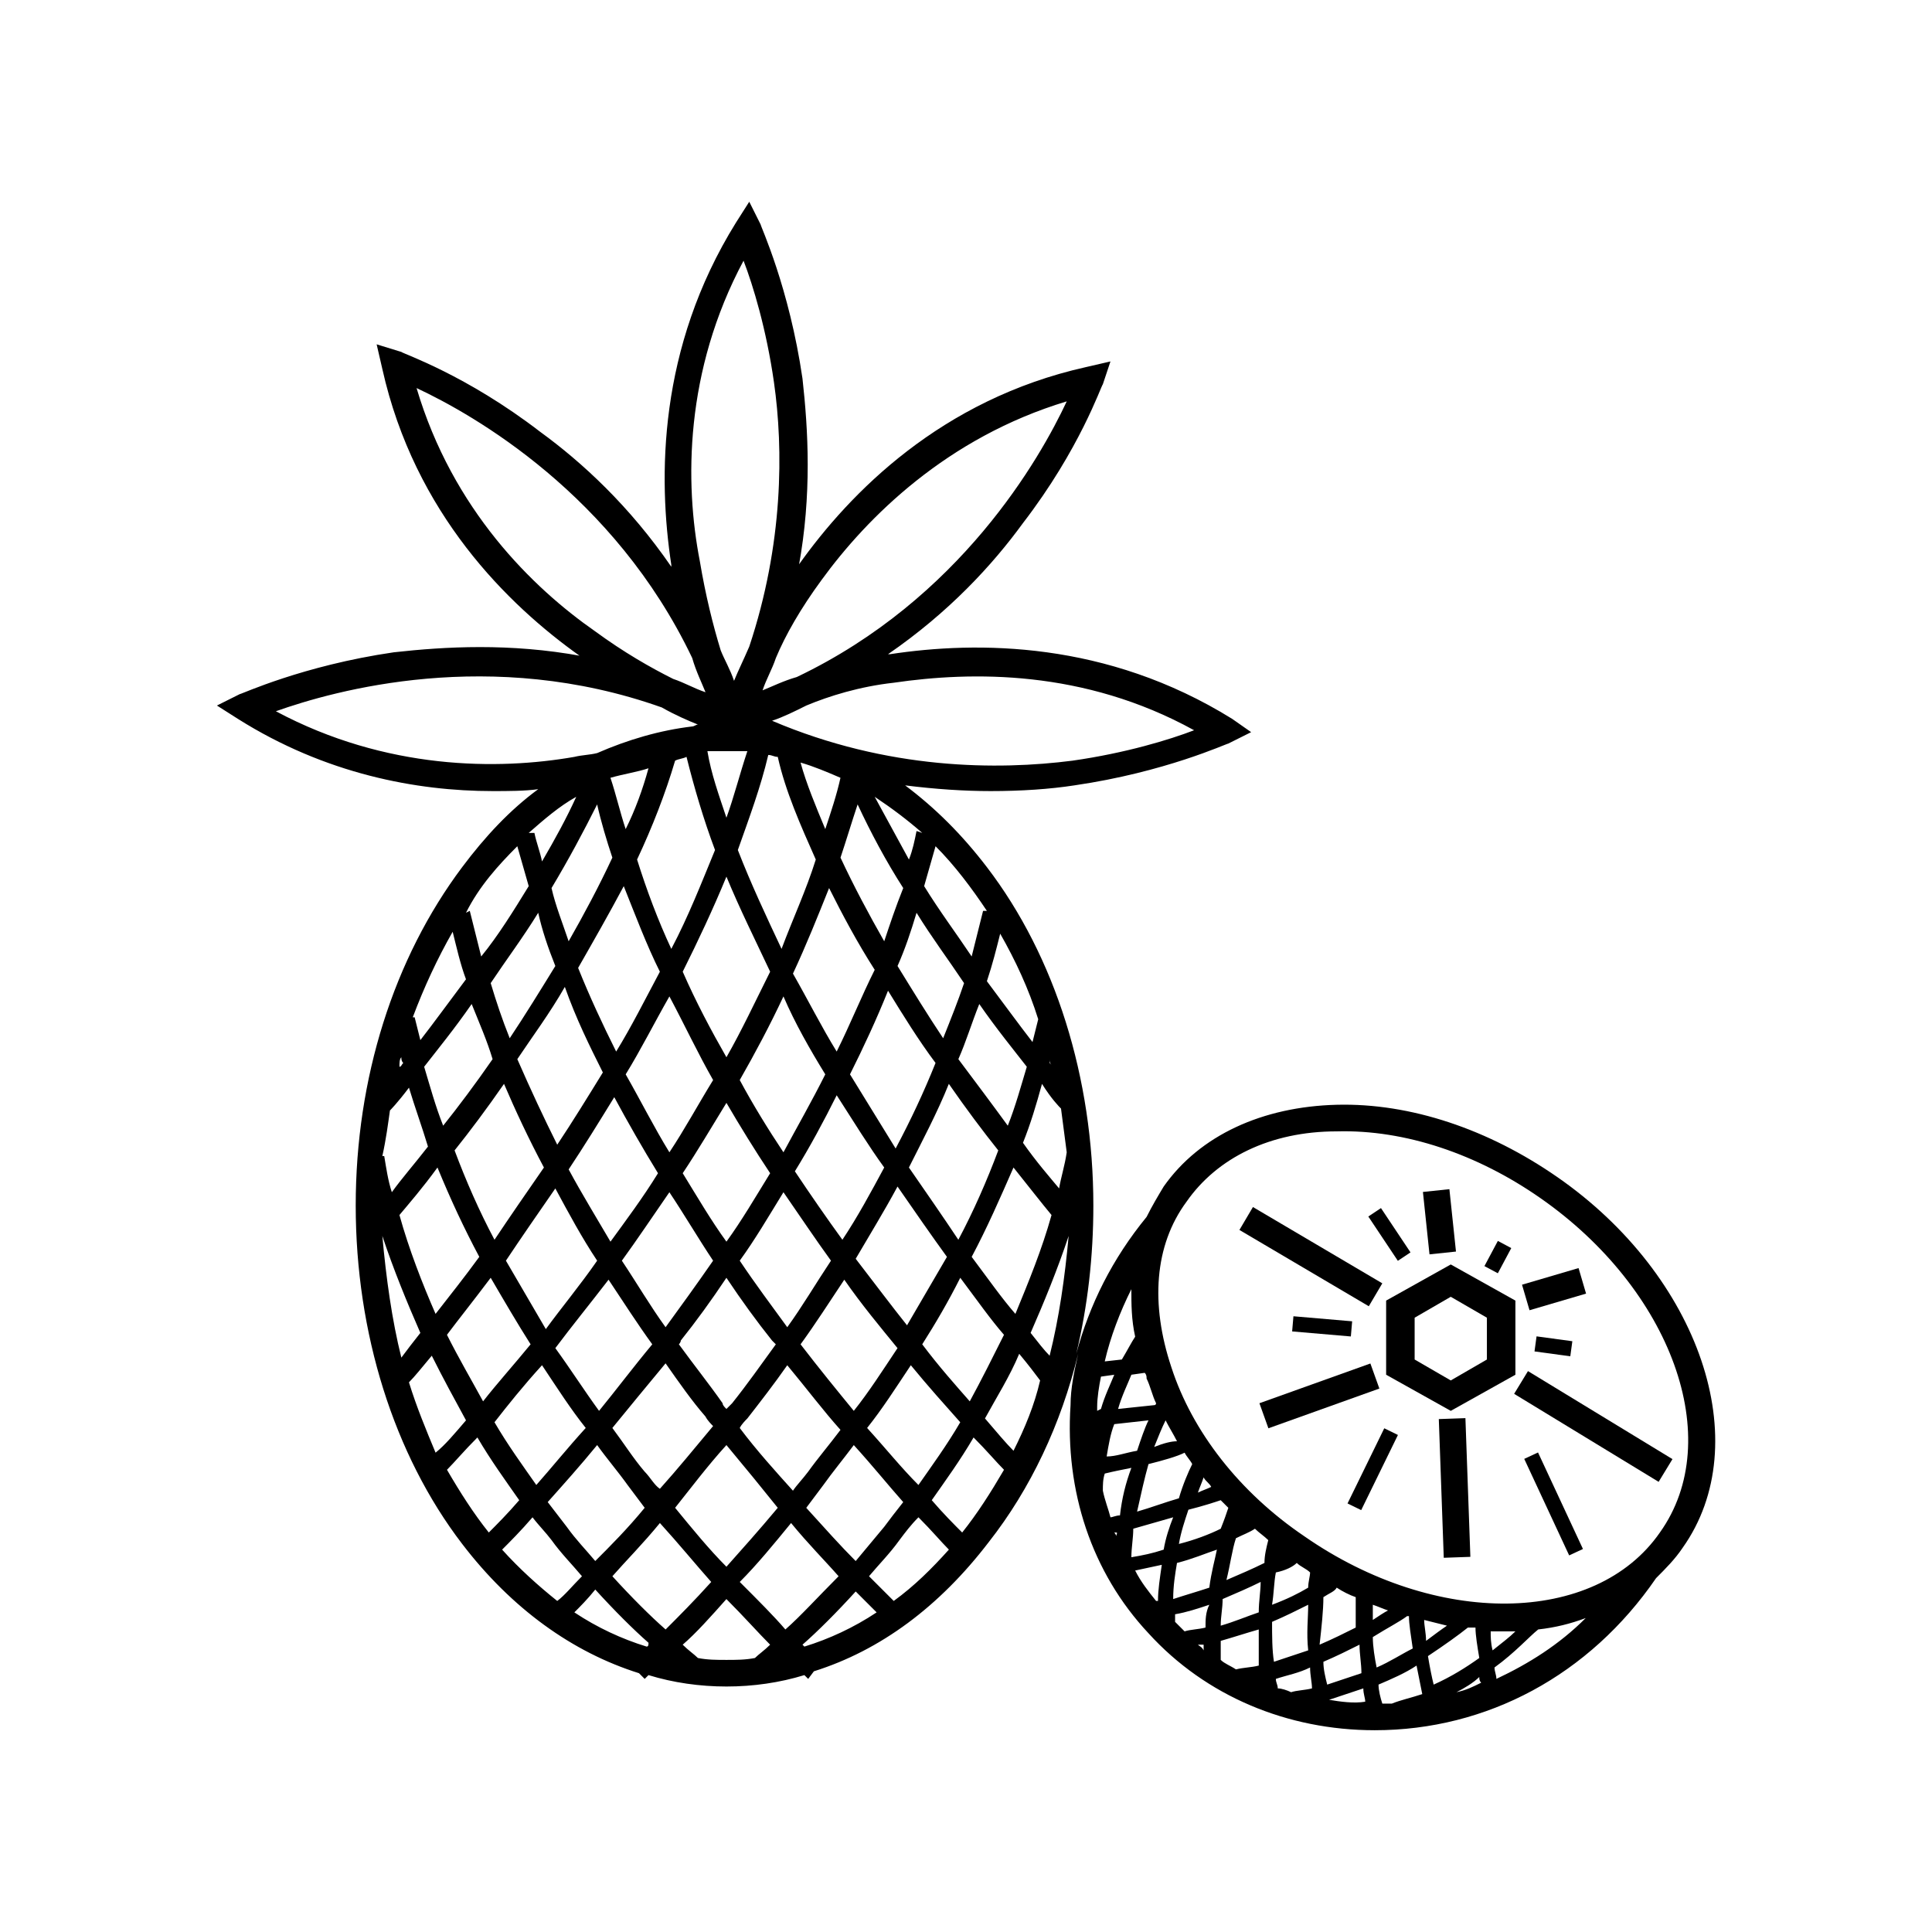 <?xml version="1.0" encoding="UTF-8"?>
<!-- Uploaded to: ICON Repo, www.svgrepo.com, Generator: ICON Repo Mixer Tools -->
<svg fill="#000000" width="800px" height="800px" version="1.1" viewBox="144 144 512 512" xmlns="http://www.w3.org/2000/svg">
 <g>
  <path d="m556.68 455.92c-18.137-12.594-38.793-19.648-58.441-19.145-19.648 0.504-36.273 8.062-45.848 21.664-1.512 2.519-3.023 5.039-4.535 8.062-9.07 11.082-15.113 23.176-18.641 36.273 3.023-12.594 4.535-25.695 4.535-39.297 0-33.754-10.078-66-28.215-89.68-6.551-8.566-13.602-15.617-21.664-21.664 8.062 1.008 15.617 1.512 22.672 1.512 8.062 0 15.617-0.504 22.168-1.512 24.184-3.527 40.305-11.082 40.809-11.082l6.047-3.023-5.039-3.527c-33.25-20.656-67.512-20.656-90.688-17.129h-0.504c16.121-11.082 27.711-23.68 35.77-34.762 15.113-19.648 20.656-36.273 21.16-36.777l2.016-6.047-6.551 1.512c-38.289 8.566-62.473 33.25-76.074 52.395v0.504c3.527-19.145 2.519-36.273 1.008-49.879-3.527-24.184-11.082-40.305-11.082-40.809l-3.023-6.047-3.527 5.543c-20.656 33.25-20.656 67.512-17.129 90.688v0.504c-11.082-16.121-23.68-27.711-34.762-35.77-19.648-15.113-36.273-20.656-36.777-21.16l-6.551-2.016 1.512 6.551c8.566 38.289 33.25 62.473 52.395 76.074h0.504c-19.145-3.527-36.273-2.519-49.879-1.008-24.184 3.527-40.305 11.082-40.809 11.082l-6.047 3.023 5.543 3.527c23.176 14.609 47.359 19.145 67.512 19.145 4.031 0 8.566 0 12.09-0.504-7.559 5.543-14.105 12.594-20.152 20.656-18.137 24.184-28.215 55.922-28.215 89.68 0 33.754 10.078 66 28.215 89.68 13.098 17.129 29.223 28.719 46.855 34.258l1.512 1.512 1.008-1.008c6.551 2.016 13.602 3.023 20.656 3.023s14.105-1.008 20.656-3.023l1.008 1.008 1.512-2.016c17.633-5.543 33.25-17.129 46.352-34.258 11.082-14.105 19.145-31.234 23.68-49.879-1.008 4.535-2.016 9.07-2.016 13.602-1.512 22.672 5.543 44.336 20.656 60.457 15.113 16.625 36.777 25.695 59.953 25.695 29.727 0 56.93-14.609 74.562-40.305 2.519-2.519 5.039-5.039 7.055-8.062 19.648-27.711 4.535-72.043-33.25-98.242zm-134.52-31.238c0 0.504 0 1.008 0.504 1.512l-0.504-0.504v-1.008zm3.019 13.102c0.504 4.031 1.008 7.559 1.512 11.586-0.504 3.527-1.512 6.551-2.016 9.574-2.519-3.023-6.047-7.055-9.574-12.09 2.016-5.039 3.527-10.078 5.039-15.617 2.523 4.027 4.535 6.043 5.039 6.547zm-55.922-9.07c3.527-7.055 7.055-14.609 10.078-22.168 4.031 6.551 8.062 13.098 12.594 19.145-3.023 7.559-6.551 15.113-10.578 22.672-4.031-6.547-8.062-13.098-12.094-19.648zm9.07 24.688c-3.527 6.551-7.055 13.098-11.082 19.145-4.031-5.543-8.566-12.09-12.594-18.137 4.031-6.551 7.559-13.098 11.082-20.152 4.531 7.055 8.562 13.602 12.594 19.145zm-12.598-30.73c-4.031-6.551-7.559-13.602-11.586-20.656 3.527-7.559 6.551-15.113 9.574-22.672 3.527 7.055 7.559 14.609 12.09 21.664-3.527 7.051-6.551 14.609-10.078 21.664zm-3.023 6.043c-3.527 7.055-7.559 14.105-11.082 20.656-4.031-6.047-8.062-12.594-11.586-19.145 4.031-7.055 8.062-14.609 11.586-22.168 3.023 7.055 7.055 14.109 11.082 20.656zm-14.609 26.199c-4.031 6.551-7.559 12.594-11.586 18.137-4.031-5.543-7.559-11.586-11.586-18.137 4.031-6.047 7.559-12.09 11.586-18.641 3.527 6.047 7.555 12.594 11.586 18.641zm-11.586-30.734c-4.031-7.055-8.062-14.609-11.586-22.672 4.031-8.062 8.062-16.625 11.586-25.191 3.527 8.566 7.559 16.625 11.586 25.191-4.031 8.062-7.555 15.621-11.586 22.672zm-3.527 6.047c-4.031 6.551-7.559 13.098-11.586 19.145-4.031-6.551-7.559-13.602-11.586-20.656 4.031-6.551 7.559-13.602 11.586-20.656 4.027 7.559 7.555 15.113 11.586 22.168zm-14.609 24.688c-4.031 6.551-8.566 12.594-12.594 18.137-3.527-6.047-7.559-12.594-11.082-19.145 4.031-6.047 8.062-12.594 12.09-19.145 3.523 6.551 7.555 13.602 11.586 20.152zm-11.086-32.242c-3.527-7.055-7.055-14.609-10.078-22.168 4.031-7.055 8.062-14.105 12.09-21.664 3.023 7.559 6.047 15.617 9.574 22.672-4.027 7.555-7.555 14.609-11.586 21.16zm-3.527 5.539c-4.031 6.551-8.062 13.098-12.09 19.145-3.527-7.055-7.055-14.609-10.578-22.672 4.031-6.047 8.566-12.09 12.594-19.145 3.023 8.566 6.551 15.621 10.074 22.672zm-15.617 25.191c-4.535 6.551-9.07 13.098-13.098 19.145-4.031-7.559-7.559-15.617-10.578-23.68 4.031-5.039 8.566-11.082 13.098-17.633 3.019 7.055 6.547 14.609 10.578 22.168zm3.023 5.543c3.527 6.551 7.055 13.098 11.082 19.145-4.535 6.551-9.574 12.594-13.602 18.137-3.527-6.047-7.055-12.09-10.578-18.137 4.027-6.047 8.562-12.598 13.098-19.145zm14.105 24.184c4.031 6.047 7.559 11.586 11.586 17.129-5.039 6.047-9.574 12.09-14.105 17.633-4.031-5.543-7.559-11.082-11.586-16.625 4.535-6.047 9.07-11.59 14.105-18.137zm3.527-5.039c4.031-5.543 8.062-11.586 12.594-18.137 4.031 6.047 7.559 12.09 11.586 18.137-4.535 6.551-8.566 12.09-12.594 17.633-4.027-5.543-7.555-11.59-11.586-17.633zm15.617 21.16c4.031-5.039 8.062-10.578 12.09-16.625 4.031 6.047 8.062 11.586 12.09 16.625l1.008 1.008c-4.031 5.543-7.559 10.578-11.586 15.617-0.504 0.504-1.008 1.008-1.512 1.512-0.504-0.504-1.008-1.008-1.008-1.512-3.527-5.039-7.559-10.078-11.586-15.617 0 0 0.504-0.504 0.504-1.008zm15.621-21.16c4.031-5.543 7.559-11.586 11.586-18.137 4.535 6.551 8.566 12.594 12.594 18.137-4.031 6.047-7.559 12.09-11.586 17.633-4.031-5.543-8.566-11.59-12.594-17.633zm27.707 5.039c4.535 6.551 9.574 12.594 14.105 18.137-4.031 6.047-7.559 11.586-11.586 16.625-4.535-5.543-9.07-11.082-14.105-17.633 4.031-5.543 7.555-11.086 11.586-17.129zm3.023-5.543c3.527-6.047 7.559-12.594 11.082-19.145 4.535 6.551 9.07 13.098 13.098 18.641-3.527 6.047-7.055 12.09-10.578 18.137-4.027-5.039-8.562-11.086-13.602-17.633zm14.105-24.184c3.527-7.055 7.559-14.609 10.578-22.168 4.535 6.551 9.07 12.594 13.098 17.633-3.023 8.062-6.551 16.121-10.578 23.68-4.027-6.047-8.562-12.594-13.098-19.145zm13.102-28.719c2.016-4.535 3.527-9.574 5.543-14.609 4.535 6.551 9.07 12.09 12.594 16.625-1.512 5.039-3.023 10.578-5.039 15.617-4.031-5.539-8.566-11.586-13.098-17.633zm-4.031-5.539c-4.031-6.047-8.062-12.594-12.09-19.145 2.016-4.535 3.527-9.07 5.039-14.105 4.031 6.551 8.566 12.594 12.594 18.641-1.512 4.531-3.527 9.57-5.543 14.609zm-15.617-25.695c-4.031-7.055-8.062-14.609-11.586-22.168 1.512-4.535 3.023-9.574 4.535-14.105 3.527 7.559 7.559 15.113 12.09 22.168-2.016 5.035-3.527 9.57-5.039 14.105zm-15.621-29.727c-2.519-6.047-5.039-12.09-6.551-17.633 3.527 1.008 7.055 2.519 10.578 4.031-1.004 4.535-2.516 9.07-4.027 13.602zm-2.516 8.062c-2.519 8.062-6.047 15.617-9.07 23.68-4.031-8.566-8.062-17.129-11.586-26.199 3.023-8.566 6.047-16.625 8.062-25.191 1.008 0 1.512 0.504 2.519 0.504 2.012 9.07 6.043 18.137 10.074 27.207zm-23.68-11.082c-2.016-6.047-4.031-11.586-5.039-17.633h5.039 5.543c-2.016 6.043-3.527 12.09-5.543 17.633zm-3.023 8.562c-3.527 8.566-7.055 17.633-11.586 26.199-3.527-7.559-6.551-15.617-9.07-23.68 4.031-8.566 7.559-17.633 10.078-26.199 1.008-0.504 2.016-0.504 3.023-1.008 2.012 8.062 4.531 16.629 7.555 24.688zm-23.68-5.543c-1.512-4.535-2.519-9.07-4.031-13.602 3.527-1.008 7.055-1.512 10.078-2.519-1.512 5.543-3.527 11.086-6.047 16.121zm-3.527 7.559c-3.527 7.559-7.559 15.113-11.586 22.168-1.512-4.535-3.527-9.574-4.535-14.105 4.535-7.559 8.566-15.113 12.09-22.168 1.008 4.535 2.519 9.57 4.031 14.105zm-15.113 28.719c-4.031 6.551-8.062 13.098-12.09 19.145-2.016-5.039-3.527-9.574-5.039-14.609 4.031-6.047 8.566-12.09 12.594-18.641 1.008 4.531 2.519 9.066 4.535 14.105zm-16.625 24.684c-4.535 6.551-9.07 12.594-13.098 17.633-2.016-5.039-3.527-10.578-5.039-15.617 3.527-4.535 8.062-10.078 12.594-16.625 2.016 5.039 4.031 9.574 5.543 14.609zm-3.527 52.398c-4.031 5.543-8.062 10.578-11.586 15.113-3.527-8.062-7.055-17.129-9.574-26.199 2.519-3.023 6.047-7.055 10.078-12.594 3.523 8.566 7.051 16.121 11.082 23.68zm3.023 5.543c3.527 6.047 7.055 12.09 10.578 17.633-4.535 5.543-9.07 10.578-12.594 15.113-3.023-5.543-6.551-11.586-9.574-17.633 3.023-4.031 7.055-9.07 11.59-15.113zm13.602 23.172c4.031 6.047 7.559 11.586 11.586 16.625-5.039 5.543-9.07 10.578-13.098 15.113-3.527-5.039-7.559-10.578-11.082-16.625 3.527-4.531 7.555-9.57 12.594-15.113zm14.609 21.16c2.519 3.527 5.543 7.055 8.062 10.578 1.512 2.016 3.023 4.031 4.535 6.047-4.535 5.543-9.07 10.078-13.098 14.105-2.519-3.023-5.039-5.543-7.559-9.07-1.512-2.016-3.527-4.535-5.039-6.551 4.031-4.527 8.566-9.566 13.098-15.109zm12.598 7.055c-3.023-3.527-5.543-7.559-8.566-11.586 4.535-5.543 9.07-11.082 14.105-17.129 3.527 5.039 7.055 10.078 10.578 14.105 0.504 1.008 1.512 2.016 2.016 2.519-5.039 6.047-9.574 11.586-14.105 16.625-1.508-1.008-2.516-3.023-4.027-4.535zm21.664-7.055c5.039 6.047 9.574 11.586 13.602 16.625-5.039 6.047-9.574 11.082-13.602 15.617-4.535-4.535-9.07-10.078-13.602-15.617 4.027-5.035 8.562-11.082 13.602-16.625zm3.527-4.531c0.504-1.008 1.512-2.016 2.016-2.519 3.527-4.535 7.055-9.07 10.578-14.105 5.039 6.047 9.574 12.09 14.105 17.129-3.023 4.031-6.047 7.559-8.566 11.082-1.512 2.016-3.023 3.527-4.031 5.039-4.531-5.039-9.57-10.582-14.102-16.625zm22.164 15.113c2.519-3.527 5.039-6.551 8.062-10.578 5.039 5.543 9.07 10.578 13.098 15.113-2.016 2.519-3.527 4.535-5.039 6.551-2.519 3.023-5.039 6.047-7.559 9.07-4.031-4.031-8.062-8.566-13.098-14.105 1.516-2.019 3.027-4.035 4.535-6.051zm11.59-15.113c4.031-5.039 7.559-10.578 11.586-16.625 4.535 5.543 9.07 10.578 13.098 15.113-3.527 6.047-7.559 11.586-11.082 16.625-4.535-4.535-8.562-9.574-13.602-15.113zm14.609-22.168c3.527-5.543 7.055-11.586 10.078-17.633 4.535 6.047 8.062 11.082 11.586 15.113-3.023 6.047-6.047 12.09-9.07 17.633-3.523-4.031-8.059-9.07-12.594-15.113zm13.102-23.176c4.031-7.559 7.559-15.617 11.082-23.68 4.031 5.039 7.559 9.574 10.078 12.594-2.519 9.07-6.047 17.633-9.574 26.199-3.527-4.031-7.055-9.066-11.586-15.113zm7.555-85.648c4.031 7.055 7.559 14.609 10.078 22.672-0.504 2.016-1.008 4.031-1.512 6.047-3.527-4.535-7.559-10.078-12.09-16.121 1.508-4.535 2.516-8.566 3.523-12.598zm-17.129-23.176c5.039 5.039 9.574 11.082 13.602 17.129h-1.008c-1.008 4.031-2.016 8.062-3.023 12.09-4.031-6.047-8.566-12.09-12.594-18.641 1.008-3.523 2.016-7.051 3.023-10.578zm-3.527-3.527-1.512-0.504c-0.504 2.519-1.008 5.039-2.016 7.559-3.023-5.543-6.047-11.082-9.07-16.625 4.539 3.023 8.566 6.047 12.598 9.57zm-7.555-39.801c20.656-3.023 50.383-3.527 79.602 12.594-6.551 2.519-18.137 6.047-32.242 8.062-19.648 2.519-48.871 2.519-79.602-10.578 3.023-1.008 6.047-2.519 9.07-4.031 6.039-2.519 14.102-5.039 23.172-6.047zm-19.145-27.203c12.09-16.625 33.25-37.785 64.992-47.359-7.055 15.113-28.215 52.395-71.539 73.051-3.527 1.008-6.551 2.519-9.07 3.527 1.008-3.023 2.519-5.543 3.527-8.566 2.516-6.043 6.547-13.098 12.09-20.652zm-20.656-84.641c2.519 6.551 6.047 18.137 8.062 32.242 2.519 17.633 2.519 42.824-6.551 70.031-1.512 3.527-3.023 6.551-4.031 9.07-1.008-3.023-2.519-5.543-3.527-8.062-2.016-6.551-4.031-14.609-5.543-23.68-4.031-20.656-4.031-50.383 11.59-79.602zm-86.656 33.754c15.113 7.055 52.395 28.215 73.051 71.539 1.008 3.527 2.519 6.551 3.527 9.07-3.023-1.008-5.543-2.519-8.566-3.527-6.047-3.023-13.098-7.055-20.656-12.594-16.625-11.586-37.785-32.242-47.355-64.488zm-37.281 85.648c15.617-5.543 56.93-17.129 102.27-1.008 3.527 2.016 7.055 3.527 9.574 4.535-0.504 0-1.008 0.504-1.512 0.504-8.566 1.008-17.129 3.527-25.191 7.055-2.016 0.504-4.031 0.504-6.047 1.008-20.152 3.523-49.879 3.523-79.098-12.094zm79.602 22.672c-2.519 5.543-5.543 11.082-9.07 17.129-0.504-2.519-1.512-5.039-2.016-7.559h-1.512c4.031-3.523 8.062-7.051 12.598-9.57zm-15.621 13.098c1.008 3.527 2.016 7.055 3.023 10.578-4.031 6.551-8.062 13.098-12.594 18.641-1.008-4.031-2.016-8.062-3.023-12.09l-1.008 0.504c3.527-7.051 8.566-12.594 13.602-17.633zm-17.129 22.672c1.008 4.031 2.016 8.566 3.527 12.594-4.535 6.047-8.566 11.586-12.09 16.121-0.504-2.016-1.008-4.031-1.512-6.047h-0.504c3.023-8.059 6.551-15.613 10.578-22.668zm-13.602 33.25c0 0.504 0 1.008 0.504 1.512-0.504 0.504-0.504 1.008-1.008 1.008 0-1.008 0-2.016 0.504-2.519zm-3.023 14.109s2.016-2.016 5.039-6.047c1.512 5.039 3.527 10.578 5.039 15.617-3.527 4.535-7.055 8.566-9.574 12.09-1.008-3.023-1.512-6.551-2.016-9.574h-0.504c1.008-4.531 1.512-8.559 2.016-12.086zm-2.016 33.25c0.504 0 0.504 0 0 0 3.023 9.07 6.551 17.633 10.078 25.695-2.016 2.519-3.527 4.535-5.039 6.551-2.519-10.078-4.031-21.16-5.039-32.246zm7.055 38.793c1.512-1.512 3.527-4.031 6.047-7.055 3.023 6.047 6.047 11.586 9.07 17.129-3.023 3.527-5.543 6.551-8.062 8.566-2.519-6.043-5.039-12.09-7.055-18.641zm21.16 39.801c-4.031-5.039-7.559-10.578-11.082-16.625 2.016-2.016 4.535-5.039 8.062-8.566 3.527 6.047 7.559 11.586 11.082 16.625-3.023 3.527-6.047 6.551-8.062 8.566zm18.137 18.137c-5.039-4.031-10.078-8.566-14.609-13.602 2.016-2.016 5.039-5.039 8.062-8.566 1.512 2.016 3.527 4.031 5.039 6.047 2.519 3.527 5.543 6.551 8.062 9.574-2.523 2.519-4.539 5.035-6.555 6.547zm23.68 12.094c-6.551-2.016-13.098-5.039-19.145-9.07 1.512-1.512 3.527-3.527 5.543-6.047 5.039 5.543 10.078 10.578 14.105 14.105 0 0.508 0 1.012-0.504 1.012zm5.039-4.535c-4.031-3.527-9.07-8.566-14.105-14.105 3.527-4.031 8.062-8.566 12.594-14.105 5.039 5.543 9.574 11.082 13.602 15.617-4.535 5.035-8.566 9.066-12.09 12.594zm23.676 7.559c-2.519 0.504-5.039 0.504-7.559 0.504s-5.039 0-7.559-0.504c-1.008-1.008-2.519-2.016-4.031-3.527 3.527-3.023 7.559-7.559 11.586-12.09 4.535 4.535 8.566 9.07 11.586 12.09-1.504 1.512-3.016 2.519-4.023 3.527zm-4.027-20.152c4.535-4.535 9.07-10.078 13.602-15.617 4.535 5.543 9.07 10.078 12.594 14.105-5.543 5.543-10.078 10.578-14.105 14.105-3.023-3.527-7.055-7.559-12.09-12.594zm17.129 17.129-0.504-0.504c4.031-3.527 9.07-8.566 14.105-14.105 2.016 2.016 4.031 4.031 5.543 5.543-6.047 4.027-12.598 7.051-19.145 9.066zm23.68-12.094-6.551-6.551c2.519-3.023 5.543-6.047 8.062-9.574 1.512-2.016 3.023-4.031 5.039-6.047 3.527 3.527 6.047 6.551 8.062 8.566-4.539 5.043-9.074 9.578-14.613 13.605zm18.137-18.137c-2.016-2.016-5.039-5.039-8.062-8.566 3.527-5.039 7.559-10.578 11.082-16.625 3.527 3.527 6.047 6.551 8.062 8.566-3.527 6.047-7.055 11.586-11.082 16.625zm13.602-21.664c-2.016-2.016-4.535-5.039-7.559-8.566 3.023-5.543 6.551-11.082 9.07-17.129 2.519 3.023 4.031 5.039 5.543 7.055-1.512 6.551-4.031 12.598-7.055 18.641zm9.574-25.188c-1.512-1.512-3.023-3.527-5.039-6.047 3.527-8.062 7.055-16.625 10.078-25.695-1.012 11.086-2.523 21.664-5.039 31.742zm25.691 6.043c1.008 2.016 1.512 4.535 2.519 6.551 0 0 0 0.504-0.504 0.504l-9.57 1.008c1.008-3.527 2.519-6.551 3.527-9.07l3.527-0.504c0.5 0.504 0.5 1.008 0.5 1.512zm19.648 32.246 2.016 2.016c-0.504 1.512-1.008 3.023-2.016 5.543-3.023 1.512-7.055 3.023-11.082 4.031 0.504-3.023 1.512-6.047 2.519-9.07 4.031-1.008 7.051-2.016 8.562-2.519zm-6.043-2.016c0.504-1.512 1.008-2.519 1.512-4.031 0.504 1.008 1.512 1.512 2.016 2.519-1.012 0.504-2.519 1.008-3.527 1.512zm-5.039 1.512c-3.527 1.008-7.559 2.519-11.082 3.527 1.008-4.535 2.016-9.07 3.023-12.594 4.031-1.008 7.559-2.016 9.574-3.023 0.504 1.008 1.512 2.016 2.016 3.023-1.012 2.012-2.523 5.539-3.531 9.066zm-19.145-11.086c0.504-3.023 1.008-6.047 2.016-8.566l9.07-1.008c-1.008 2.016-2.016 5.039-3.023 8.062-3.023 0.504-5.543 1.512-8.062 1.512zm12.594-2.519c1.008-2.519 2.016-5.039 3.023-7.055 1.008 2.016 2.016 3.527 3.023 5.543-1.512 0-3.527 0.504-6.047 1.512zm-3.527-23.176m-2.519-18.641c0 4.031 0 8.062 1.008 12.594-1.008 1.512-2.016 3.527-3.527 6.047l-4.535 0.504c1.516-6.547 4.035-13.098 7.055-19.145zm-9.066 37.285v-1.008 1.008zm0-5.039v-1.008c0-2.519 0.504-5.543 1.008-8.062l3.527-0.504c-1.008 2.519-2.519 5.543-3.527 9.07zm5.039 33.25c0-0.504-0.504-1.008-0.504-1.008h0.504c0.504 0 0 0.504 0 1.008zm1.008-5.543c-1.008 0-2.016 0.504-2.519 0.504-0.504-2.016-1.512-4.535-2.016-7.055 0-1.512 0-3.023 0.504-4.535 2.016-0.504 4.535-1.008 7.055-1.512-1.512 4.035-2.519 8.066-3.023 12.598zm10.074 22.672h-0.504c-2.016-2.519-4.031-5.039-5.543-8.062 2.519-0.504 4.535-1.008 7.055-1.512-0.504 3.531-1.008 6.551-1.008 9.574zm1.512-13.602c-3.023 1.008-5.543 1.512-8.566 2.016 0-2.519 0.504-5.039 0.504-7.559 3.527-1.008 7.055-2.016 10.578-3.023-1.004 2.519-2.012 5.543-2.516 8.566zm9.07 25.191h1.512v1.512c-0.504-1.008-1.008-1.008-1.512-1.512zm2.012-4.535c-2.016 0.504-4.031 0.504-5.543 1.008-1.008-1.008-1.512-1.512-2.519-2.519v-2.016c3.023-0.504 6.047-1.512 9.07-2.519-1.008 2.016-1.008 4.031-1.008 6.047zm1.008-10.578c-3.023 1.008-6.551 2.016-9.574 3.023 0-3.527 0.504-6.551 1.008-9.574 4.031-1.008 7.559-2.519 10.578-3.527-0.5 2.519-1.508 6.047-2.012 10.078zm7.055 21.66c-1.512-1.008-3.023-1.512-4.031-2.519v-5.039c3.527-1.008 6.551-2.016 10.078-3.023v9.574c-2.016 0.504-4.031 0.504-6.047 1.008zm6.047-15.113c-3.023 1.008-6.551 2.519-10.078 3.527 0-2.519 0.504-4.535 0.504-7.055 3.527-1.512 7.055-3.023 10.078-4.535 0 2.519-0.504 5.039-0.504 8.062zm1.512-13.098c-3.023 1.512-6.551 3.023-10.078 4.535 1.008-4.031 1.512-8.062 2.519-11.082 2.016-1.008 3.527-1.512 5.039-2.519 1.008 1.008 2.519 2.016 3.527 3.023-0.504 2.012-1.008 4.027-1.008 6.043zm-6.047-11.59m8.062 27.207c3.527-1.512 6.551-3.023 9.574-4.535 0 3.527-0.504 7.559 0 12.09-3.023 1.008-6.047 2.016-9.07 3.023-0.504-3.019-0.504-7.051-0.504-10.578zm6.547-15.617c1.008 1.008 2.519 1.512 3.527 2.519 0 1.008-0.504 2.519-0.504 4.031-2.519 1.512-5.543 3.023-9.574 4.535 0.504-3.023 0.504-6.047 1.008-8.566 2.519-0.504 4.535-1.512 5.543-2.519zm-4.027-2.016v-0.504 0.504 0zm2.516 36.273c-1.008-0.504-2.519-1.008-3.527-1.008 0-1.008-0.504-1.512-0.504-2.519 3.023-1.008 6.047-1.512 9.07-3.023 0 2.016 0.504 4.031 0.504 5.543-2.016 0.504-4.031 0.504-5.543 1.008zm8.566-25.191c1.512-1.008 3.023-1.512 3.527-2.519 1.512 1.008 3.527 2.016 5.039 2.519v8.062c-3.023 1.512-6.047 3.023-9.574 4.535 0.504-4.535 1.008-9.07 1.008-12.598zm0 17.133c3.527-1.512 6.551-3.023 9.574-4.535 0 2.519 0.504 5.039 0.504 7.559-3.023 1.008-6.047 2.016-9.07 3.023-0.504-2.019-1.008-4.035-1.008-6.047zm1.512 10.074c3.023-1.008 6.047-2.016 9.07-3.023 0 1.512 0.504 2.519 0.504 3.527-3.023 0.504-6.551 0-9.574-0.504zm11.586-25.191c1.512 0.504 2.519 1.008 4.031 1.512-1.008 0.504-2.519 1.512-4.031 2.519v-4.031zm0 8.566c4.031-2.519 7.055-4.031 9.07-5.543h0.504c0 2.016 0.504 5.039 1.008 8.566-3.023 1.512-6.047 3.527-9.574 5.039-0.504-2.519-1.008-5.543-1.008-8.062zm5.039 17.633h-2.519c-0.504-1.512-1.008-3.527-1.008-5.039 3.527-1.512 7.055-3.023 10.078-5.039l1.512 7.559c-3.023 1.008-5.543 1.512-8.062 2.519zm8.566-22.168 6.047 1.512c-1.512 1.008-3.527 2.519-5.543 4.031 0-2.016-0.504-4.031-0.504-5.543zm1.008 9.574c4.535-3.023 8.062-5.543 10.578-7.559h2.016c0 2.016 0.504 5.039 1.008 8.062-3.527 2.519-7.559 5.039-12.09 7.055-0.504-2.019-1.008-4.539-1.512-7.559zm7.555 9.57c2.016-1.008 4.535-2.519 6.047-4.031 0 0.504 0 1.008 0.504 1.512-2.016 1.008-4.031 2.016-6.551 2.519zm9.07-16.121h4.031 2.519c-1.512 1.512-3.527 3.023-6.047 5.039-0.504-2.016-0.504-3.527-0.504-5.039zm1.512 12.594c0-1.008-0.504-2.016-0.504-3.023 5.543-4.031 9.07-8.062 11.586-10.078 4.535-0.504 8.566-1.512 12.594-3.023-7.051 7.059-15.113 12.098-23.676 16.125zm43.328-38.793c-17.129 24.688-59.449 25.191-94.211 1.008-17.129-11.586-29.727-27.711-35.266-44.84-5.543-16.625-4.535-32.242 4.031-43.832 8.062-11.586 22.168-18.641 39.801-18.641 18.137-0.504 37.281 6.047 53.906 17.633 34.758 24.184 49.371 63.984 31.738 88.672z"/>
  <path d="m511.34 488.67v19.648l17.129 9.574 17.129-9.574v-19.648l-17.129-9.574zm26.703 15.617-9.574 5.543-9.574-5.543v-11.082l9.574-5.543 9.574 5.543z"/>
  <path d="m545.26 513.38 3.668-6.023 38.293 23.324-3.668 6.023z"/>
  <path d="m472.46 469.95 3.582-6.074 34.285 20.219-3.582 6.074z"/>
  <path d="m477.76 515.87 29.406-10.531 2.379 6.641-29.406 10.531z"/>
  <path d="m525.3 520.07 7.051-0.25 1.312 36.758-7.051 0.25z"/>
  <path d="m521.09 459.88 7.016-0.738 1.742 16.535-7.016 0.738z"/>
  <path d="m547.35 484.46 14.984-4.406 1.988 6.766-14.984 4.406z"/>
  <path d="m547.94 530.62 3.652-1.699 11.906 25.578-3.652 1.699z"/>
  <path d="m501.11 542.43 9.734-19.918 3.621 1.77-9.734 19.918z"/>
  <path d="m486.43 496.84 0.344-4.016 15.559 1.336-0.344 4.016z"/>
  <path d="m506.62 466.39 3.352-2.234 7.824 11.738-3.352 2.234z"/>
  <path d="m537.39 479.53 3.555-6.668 3.555 1.898-3.555 6.668z"/>
  <path d="m550.66 502.14 0.543-3.992 9.484 1.293-0.543 3.992z"/>
 </g>
</svg>